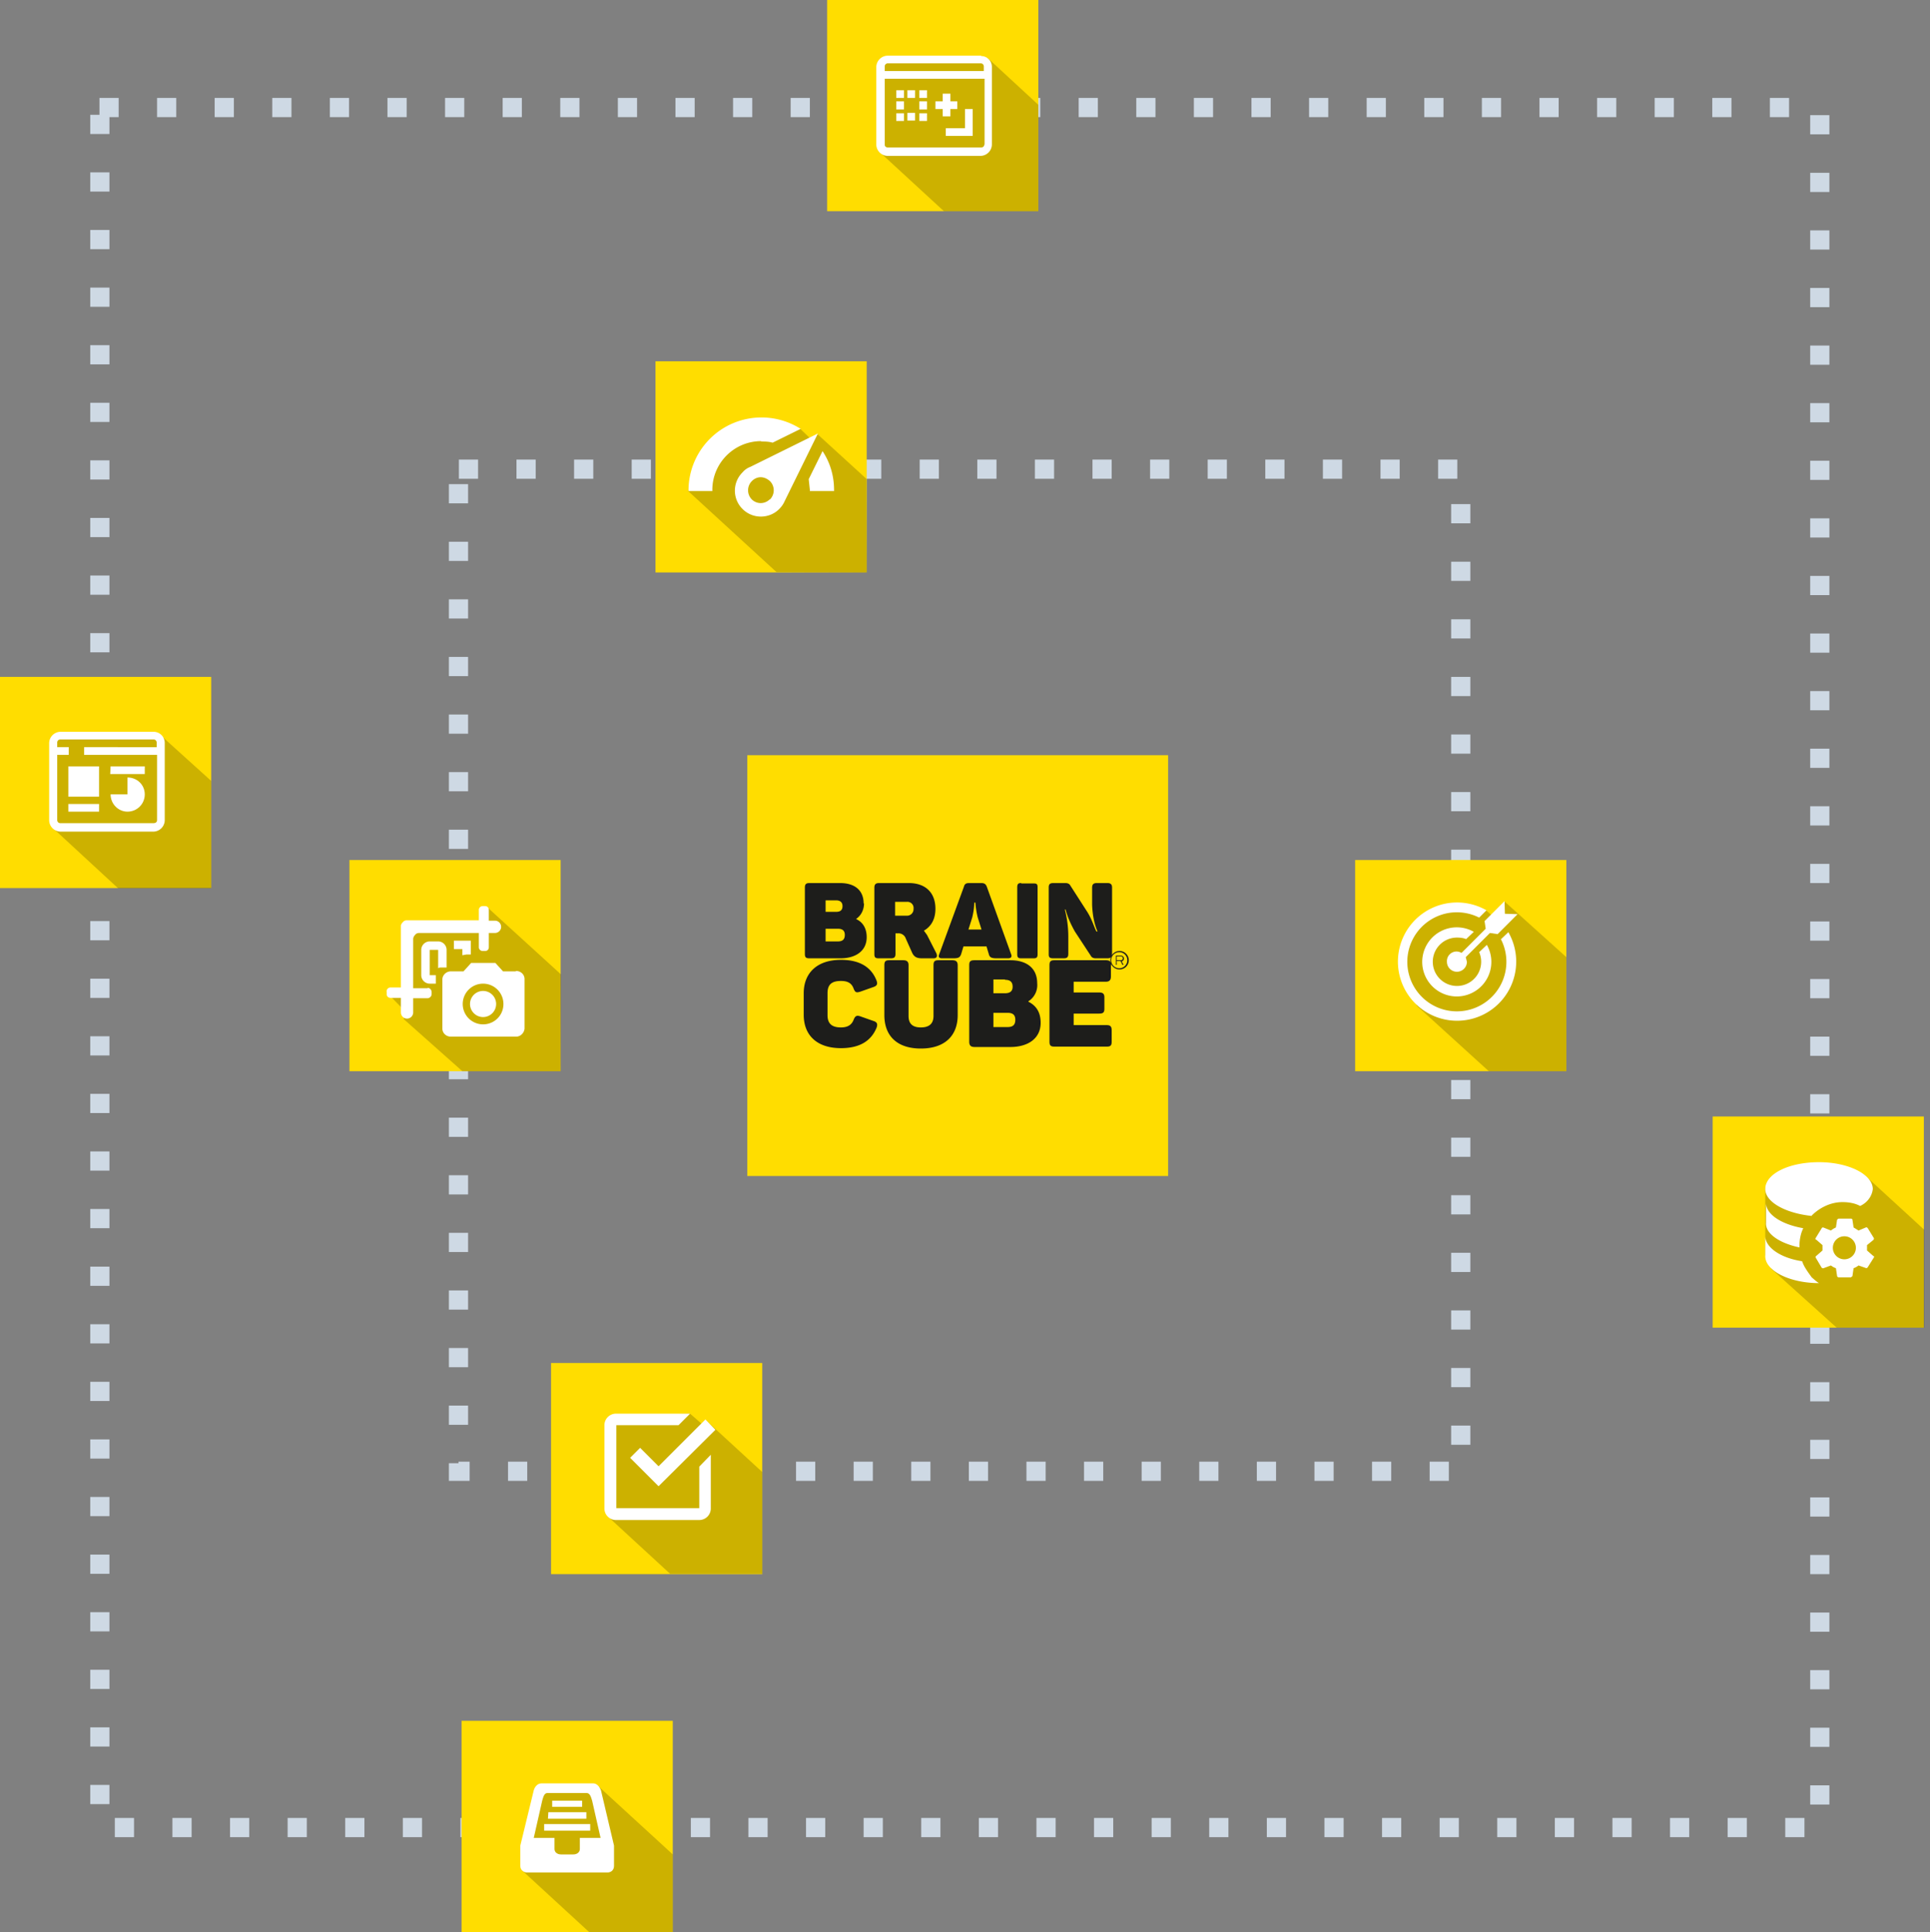 <svg xmlns="http://www.w3.org/2000/svg" width="502.6" height="503.2" viewBox="0 0 502.6 503.2"><rect x="0" y="0" width="502.6" height="503.2" fill="#808080" stroke="none"/><g id="Layer_1"><path d="M25.9 28h448v448H26V28z" fill-opacity="0" stroke="#CED9E4" stroke-width="5" stroke-dasharray="5 10"/><path d="M119.5 122.2h260.9v261h-261v-261z" fill-opacity="0" stroke="#CED9E4" stroke-width="5" stroke-dasharray="5 10"/><g id="apps"><g id="Dashboard"><path d="M0 176.3h55v55H0z" fill="#FD0"/><path d="M55 203.4v28H30.8l-17-15.7V192l27.7-.8z" opacity=".2"/><path d="M39.9 190.6H15.7a3 3 0 00-2.9 3v20a3 3 0 002.9 3H40a3 3 0 002.9-3v-20.2a2.9 2.9 0 00-2.9-2.8zm.8 4H21.9v2h19v17c0 .6-.5.8-.9.8H15.7c-.5 0-.8-.4-.8-.8v-17h3v-2h-3v-1.2c0-.5.4-.8.8-.8H40c.5 0 .8.4.8.8v1.2z" fill="#FFF"/><path d="M17.8 199.6h8v7.9h-8zM17.8 209.4h8v2h-8zM28.8 199.6h8.9v2h-9zM33.2 211.4c2.5 0 4.5-2 4.5-4.5s-2-4.4-4.5-4.4v4.4h-4.4c0 2.5 2 4.5 4.4 4.5z" fill="#FFF"/></g><g id="Live"><path d="M170.7 94.1h55v55h-55z" fill="#FD0"/><path d="M225.7 149.1l-23.5-.1-23-21.1 5.4-9 13.6-6 10.2-1.2 2.5 2.4 2-1 12.7 11.6z" opacity=".2"/><g fill="#FFF"><path d="M195.4 121.6c-.8.3-1.5.8-2 1.4a6.7 6.7 0 000 9.6c2.6 2.6 6.9 2.6 9.5 0 .6-.6 1.1-1.3 1.4-2l8.7-17.7-17.6 8.7zm5 8.5a3.3 3.3 0 01-4.6 0 3.4 3.4 0 010-4.8c.6-.6 1.4-1 2.3-1 .9 0 1.7.4 2.4 1a3.4 3.4 0 010 4.8zM214.2 117.5l-3.6 7.3.3 2.8v.3h6.3v-.3c0-3.6-1-7.1-3-10.1zM198.2 115c1 0 2 0 3 .3l7.3-3.6a19 19 0 00-29.2 16v.2h6.2v-.3c0-7 5.7-12.7 12.7-12.7z"/></g></g><g id="Todo"><path d="M143.5 355h55v55h-55z" fill="#FD0"/><path d="M198.5 383.4v26.5h-24l-16.3-15 .8-26 20.7-.7 3 2.6 1-1z" opacity=".2"/><path d="M166.7 377.1l-2.6 2.6 7.4 7.4 14.8-14.7-2.6-2.7-12.2 12.2z" fill="#FFF"/><path d="M182 392.8h-21.5v-21.6h16.2l3-3h-19.2a3 3 0 00-3.1 3v21.6a3 3 0 003 3.1h21.7a3 3 0 003-3v-14l-3 3.1v10.8z" fill="#FFF"/></g><g id="Snapshot"><path d="M91 224h55v55H91z" fill="#FD0"/><path d="M146 279h-25.6l-15.3-13.6.6-1.8-4.3-4.4 4.6.2.3-18.3 20.2.2.4-5 19.2 17.5z" opacity=".2"/><path d="M111.3 257.4h-3.7v-12.8c0-.4.2-.8.5-1.1.3-.4.7-.5 1.1-.5h15.5v3.7c0 .6.5 1 1 1h.6c.6 0 1-.4 1-1V243h1.6a1.6 1.6 0 100-3.2h-1.6V237c0-.6-.4-1-1-1h-.6a1 1 0 00-1 1v2.7H106c-.4 0-.8.1-1.1.5-.3.3-.5.6-.5 1v16h-2.7a1 1 0 00-1 1.2v.5c0 .6.4 1 1 1h2.7v3.8a1.6 1.6 0 003.2 0V260h3.7c.6 0 1.1-.5 1.1-1.1v-.5c0-.6-.5-1.1-1-1.1z" fill="#FFF"/><path d="M120.4 248.8l1.1-.2h1.1V245h-4.4v2.2h2.2v1.6zM113.5 254h-1.6v-6.6h2.2v4.8c.2-.2.5-.2.7-.2h1.5v-4.6c0-1.2-1-2.2-2.2-2.2h-2.2c-1.2 0-2.2 1-2.2 2.2v6.6c0 1.2 1 2.2 2.2 2.2h1.6V254zM129.2 261.5a3.4 3.4 0 11-6.8 0 3.4 3.4 0 016.8 0z" fill="#FFF"/><path d="M134.3 253H131l-2-2.2h-6.3l-2 2.2h-3.3c-1.2 0-2.2 1-2.2 2.1v12.8c0 1.2 1 2.1 2.2 2.1h17c1.2 0 2.1-1 2.2-2.1V255c0-1.2-1-2.1-2.2-2.1zm-8.5 13.8a5.3 5.3 0 115.3-5.3c0 3-2.4 5.3-5.3 5.3z" fill="#FFF"/></g><g id="Studio"><path d="M215.4 0h55v55h-55z" fill="#FD0"/><path d="M270.4 27.3V55h-24.6l-16.3-15 .7-24.5 27.1-.3z" opacity=".2"/><path d="M245.5 30.3h2v-1.9h1.8v-2h-1.8v-2h-2v2h-1.9v2h1.9z" fill="#FFF"/><path d="M255.5 14.5h-24.3a3 3 0 00-3 3v20.2a3 3 0 003 2.9h24.2a3 3 0 002.9-3V17.4c0-1.5-1.2-2.8-2.8-2.8zm.8 23.2c0 .5-.4.7-.8.7h-24.3c-.5 0-.8-.3-.8-.7V20.5h26v17.2zm0-19.2h-25.9v-1.2c0-.5.4-.8.8-.8h24.2c.5 0 .8.4.8.8v1.2h.1z" fill="#FFF"/><path d="M239.4 29.5h2v2h-2zM233.4 29.5h2v2h-2zM233.4 23.5h2v2h-2zM239.4 23.5h2v2h-2zM246.3 35.4h7v-7h-2v5h-5zM238 25.5h.3v-2h-2v2h.4zM241.4 28.1V26.4h-2v2.1h2zM238 31.4h.3v-2h-2v2h.4zM235.4 28.1V26.4h-2v2.1h2z" fill="#FFF"/></g><g id="Problem-solving"><path d="M352.9 224h55v55h-55z" fill="#FD0"/><path d="M407.9 249.3V279h-20.2L369 262l-3.6-8.5 2.5-11.8 9-5.1 10.2.6 1.7 1.5 3-3.9z" opacity=".2"/><path d="M379.4 244.2c.9 0 1.7.1 2.4.4l2-1.9a9 9 0 103.4 3.4l-2 1.9a6.3 6.3 0 11-5.8-3.8z" fill="#FFF"/><path d="M390.9 244.7a12.9 12.9 0 11-5.7-5.7l1.9-1.9a15.4 15.4 0 105.7 5.7l-2 1.9z" fill="#FFF"/><path d="M386.9 241.9l-6.3 6.3a2.5 2.5 0 00-3.8 2.3 2.6 2.6 0 105.2 0l-.3-1.2 6.3-6.3 2 .3 5.2-5.2-3.3-.1-.1-3.3-5.2 5.2.3 2z" fill="#FFF"/></g><g id="Brainbox"><path d="M120.2 448.2h55v55h-55z" fill="#FD0"/><path d="M175.2 483v20.2h-21.8l-17.4-16 2-7.8 3.3-13.7H153l3-.3z" opacity=".2"/><g fill="#FFF"><path d="M156.5 466.3c-.4-1-1.1-1.8-2-1.8H141c-1 0-1.7.8-2 1.8l-3.5 14.4v5.3c0 1 .8 1.7 1.7 1.7h21c1 0 1.7-.7 1.7-1.7v-5.3l-3.4-14.4zm-5.5 12.4v2.9c0 .8-.7 1.4-1.7 1.4h-3.2c-1 0-1.7-.6-1.7-1.4v-2.9H139l2.2-9.7c.3-1 .5-2 1.4-2h10.1c1 0 1.2 1.1 1.5 2l2.2 9.7H151z"/><path d="M143.8 469h7.8v1.6h-7.8zM142.8 472h9.9v1.7h-10zM141.7 475.1h12v1.7h-12z"/></g></g></g><g id="logo"><path d="M194.6 196.7h109.6v109.6H194.6V196.7z" fill="#FD0"/><path d="M225 235.3c0 1.6-.7 3.1-2 4v.1c1.7.8 2.7 2.4 2.7 4.7 0 3.6-2.9 5.5-6.8 5.5h-8.1c-1 0-1.2-.3-1.2-1.2v-17.2c0-.9.3-1.2 1.2-1.2h8c3.8 0 6.1 1.9 6.1 5.3zm-7.3-.8H215v3h2.7c1.1 0 1.7-.4 1.7-1.5 0-1-.6-1.5-1.7-1.5zm.5 7.4H215v3.3h3.2c1.2 0 1.8-.5 1.8-1.7 0-1.1-.6-1.6-1.8-1.6zm25.4-5.2c0 2.7-1.1 4.6-3 5.7l.8 1.1 2.4 4.7c.4.8.2 1.4-.7 1.4h-3c-1.4 0-2-.4-2.5-1.3l-1.7-3.8a2 2 0 00-2.1-1.4h-.6v5.3c0 .9-.3 1.2-1.2 1.2h-3.2c-.9 0-1.1-.3-1.1-1.1v-17.3c0-.8.3-1.2 1.2-1.2h7.8c4.2 0 6.9 2.4 6.9 6.7zm-7.5-1.8h-3v3.6h3a1.7 1.7 0 001.8-1.8 1.6 1.6 0 00-1.8-1.8zm26.4 14.7h-3c-1.4 0-1.8-.3-2-1.1l-.6-2h-6l-.6 2c-.3.8-.6 1.1-2 1.1h-3c-.8 0-1-.4-.7-1.1L251 231c.2-.8.6-1 1.4-1h3.1c.8 0 1.2.2 1.5 1l6.3 17.5c.3.7 0 1.1-.8 1.1zm-8.5-14.5h-.3c0 1.3-.2 2.5-.5 3.8l-1 3.2h3.4l-1-3.2c-.3-1.2-.5-2.5-.6-3.8zm12-5h3.2c.8 0 1 .2 1 1v17.4c0 .8-.2 1.1-1 1.1h-3.3c-.8 0-1-.3-1-1.1v-17.3c0-.9.2-1.2 1-1.2zm23.6 1.1v17.2c0 .9-.4 1.2-1.2 1.2h-3.1c-.5 0-1-.2-1.2-.6l-4.2-6.4c-1-1.8-1.9-3.7-2.4-5.7h-.2c.6 2.3.9 4.7.9 7v4.5c0 .9-.3 1.2-1.2 1.2h-2.7c-1 0-1.2-.3-1.2-1.1v-17.3c0-.8.2-1.2 1.2-1.2h3.2c.5 0 1 .2 1.2.6l4.5 7c1.2 2 1.4 3 2.3 5h.3c-.9-2.1-1.3-4.5-1.4-6.9v-4.5c0-.8.3-1.2 1.2-1.2h2.8c.9 0 1.2.4 1.2 1.2zM219 250c5 0 8 2 9.3 5.5.3.9 0 1.3-.9 1.6l-3.4 1.2c-1 .3-1.3.2-1.7-.8-.5-1.4-1.5-2-3.3-2-2.5 0-3.5 1-3.5 3.2v5.7c0 2.1 1 3.2 3.5 3.2 1.8 0 2.8-.7 3.3-2 .4-1 .8-1.2 1.7-.9l3.4 1.2c1 .3 1.2.8.9 1.7-1.4 3.5-4.4 5.4-9.3 5.4-6.2 0-9.7-3.3-9.7-8.7v-5.6c0-5.3 3.5-8.7 9.7-8.7zm20.8 17.6c2.2 0 3.3-1 3.3-3v-13.2c0-1 .3-1.3 1.3-1.3h3.6c1 0 1.4.4 1.4 1.3v13c0 5.3-3.3 8.7-9.6 8.7s-9.5-3.4-9.5-8.7v-13c0-1 .3-1.3 1.3-1.3h3.6c1 0 1.4.4 1.4 1.3v13.2c0 2 1 3 3.2 3zm30.3-11.5a5 5 0 01-2.3 4.7v.1c2 1 3.2 2.7 3.2 5.5 0 4.1-3.3 6.3-7.9 6.3h-9.3c-1 0-1.4-.4-1.4-1.4v-19.9c0-1 .3-1.3 1.4-1.3h9.3c4.3 0 7 2.1 7 6zm-8.4-1h-3v3.6h3c1.3 0 2-.5 2-1.7 0-1.3-.7-1.8-2-1.8zm.6 8.7h-3.6v3.7h3.7c1.3 0 2-.5 2-1.9 0-1.3-.7-1.8-2-1.8zm27-12.4v2.9c0 1-.4 1.4-1.4 1.4h-8.3v2.8h6.6c1 0 1.4.3 1.4 1.3v2.9c0 1-.3 1.3-1.4 1.3h-6.6v3h8.6c1 0 1.3.4 1.3 1.4v2.9c0 1-.3 1.3-1.3 1.3h-13.6c-1 0-1.3-.3-1.3-1.3v-19.9c0-1 .3-1.3 1.3-1.3H288c1 0 1.4.4 1.4 1.3z" fill="#1D1D1B"/><path d="M291.5 247.7a2.4 2.4 0 11.1 4.8 2.4 2.4 0 01-.1-4.8zm0 4.5a2.1 2.1 0 10-1.5-.6c.4.4 1 .6 1.5.6zm1.2-2.6c0 .4-.2.7-.6.8l.5.9h-.2-.1l-.5-1h-1v1h-.2v-2.4h1.2a.8.8 0 01.9.7zm-.3 0a.5.5 0 00-.6-.5h-1v1h1c.3 0 .6-.1.6-.5z" fill="#1D1D1B"/></g><path d="M446 290.8h55v55h-55z" fill="#FD0"/><path d="M485.4 305.9l15.7 14.4v25.5h-22.8l-17-15.3-1.6-3.6v-17.6l17-6z" opacity=".2"/><path d="M486.2 325.8v-1.5l1.6-1.3c.2-.2.2-.3.2-.5l-1.6-2.6c-.2-.2-.3-.3-.5-.2l-1.9.8-1.3-.8-.3-2c0-.2-.2-.3-.5-.3h-3c-.2 0-.3.1-.5.3l-.3 2a6 6 0 00-1.3.8l-2-.8s-.4 0-.4.2l-1.6 2.6c-.1.2 0 .4.2.4l1.6 1.4v1.4l-1.6 1.4c-.2.1-.2.3-.2.4l1.6 2.7c.2.1.3.2.5.1l1.9-.7c.4.3.9.6 1.3.7l.3 2c0 .2.2.4.5.4h3c.2 0 .3-.2.5-.3l.3-2.1c.4-.1.9-.4 1.3-.7l2 .7.3-.1 1.7-2.7c.1-.1 0-.4-.2-.4l-1.6-1.4zm-5.9 2.2a3 3 0 113-3 3 3 0 01-3 3zM471.8 316.6c2.2-2.2 5.1-3.5 8-3.5 1.7 0 3.3.3 4.6 1 1.8-.8 3.1-2.5 3.3-4.4 0-3.8-6.3-7-14-7-7.8 0-14 3-14 7 0 3.4 5.3 6.3 12.1 7zM468.6 324.9v-.3c0-1.6.3-3.3 1-4.7-5.7-1-9.7-3.6-9.7-6.6v5.2c-.2 2.8 3.5 5.3 8.7 6.4zM469.3 328.5c-5.4-.8-9.6-3.5-9.6-6.6v5.3c0 3.8 6.4 7 14 7-.7-.4-1.3-1-1.9-1.5-1-1.4-2-2.7-2.5-4.2z" fill="#FFF"/></g></svg>